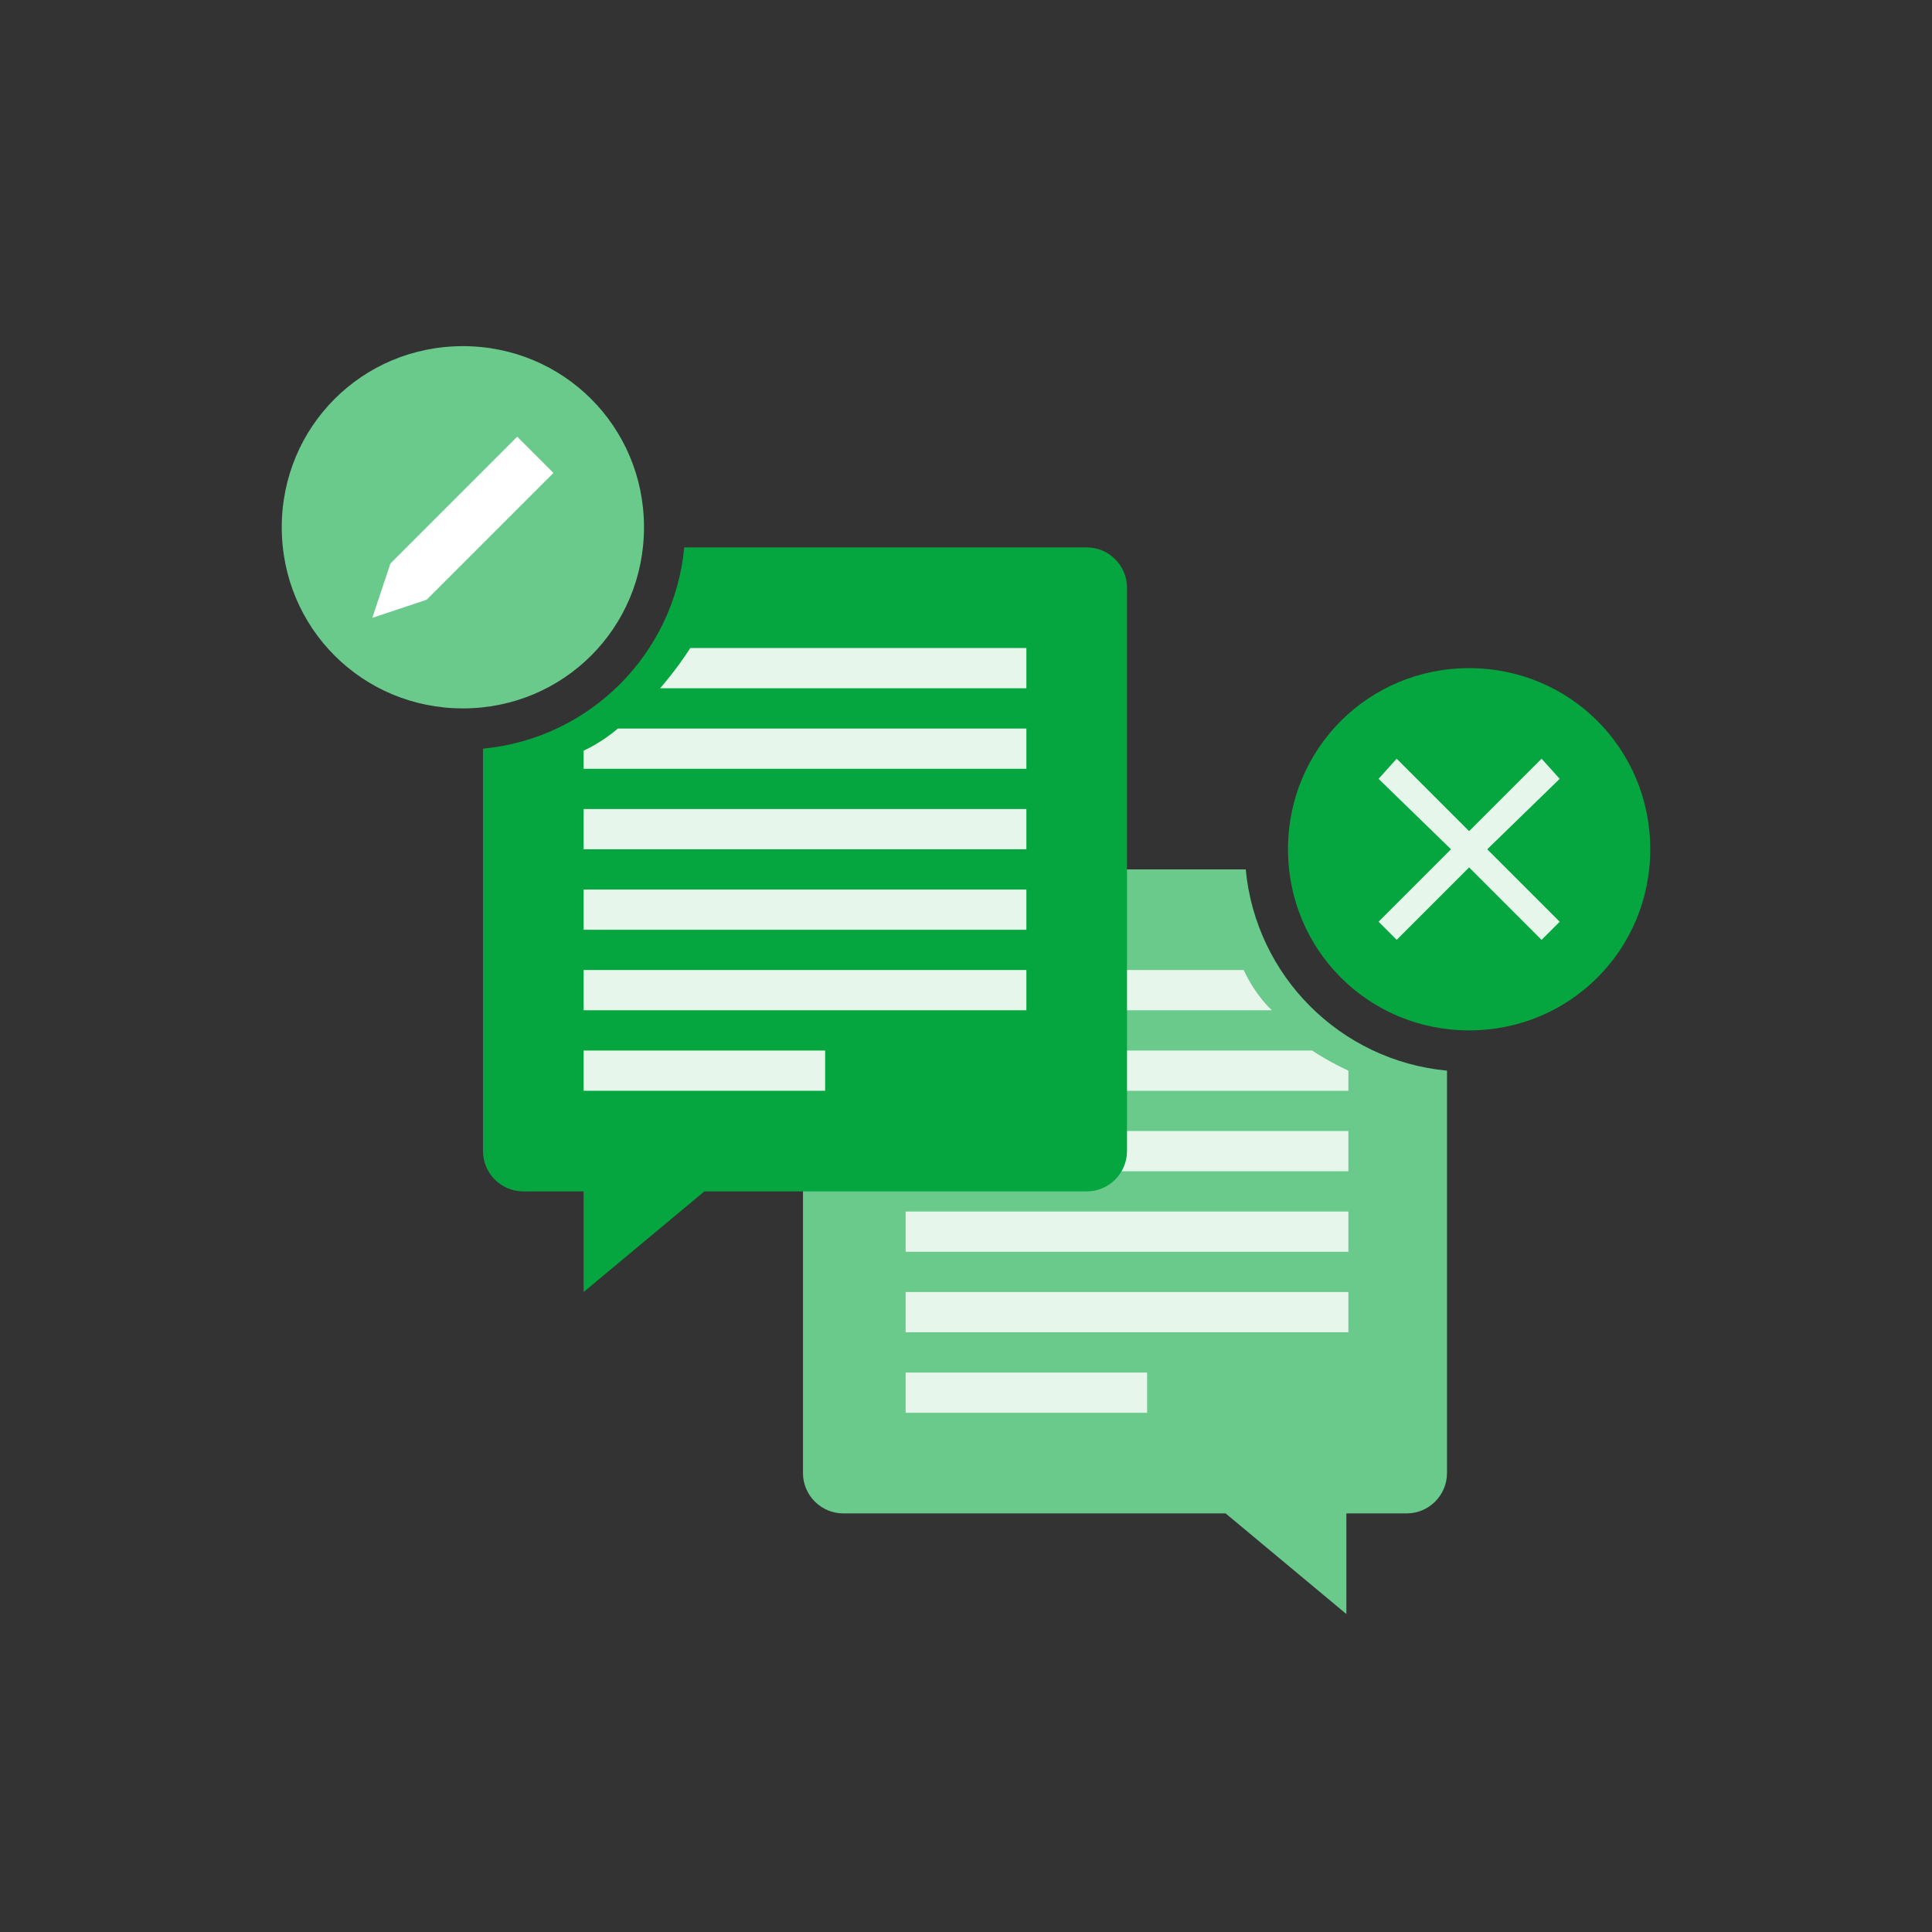 <svg xmlns="http://www.w3.org/2000/svg" viewBox="0 0 96 96"><rect x="0" y="0" width="96" height="96" fill="#333333" stroke="none"/><defs><style>.cls-1,.cls-5{fill:#e6f6eb;stroke-width:0;fill-rule:evenodd}.cls-5{fill:#05a63f}</style></defs><path d="M17.5 31.8h6.2l6.5-7.8-5.6-4.9-7.9 9.1.8 3.6z" style="fill:#fff;fill-rule:evenodd;stroke-width:0"/><path d="M52 31.4H34l-2.6 3.5-4.4 3.3v18.3h16v16h26.6V53.6l-5.1-2.4-2.4-3.9h-9.9L52 31.4z" class="cls-1"/><path d="M62 43.2h-9.8L52 57.7H39.9v15.5c0 1.1.9 2 2 2h19l6 5v-5h3c1.1 0 2-.9 2-2v-20c-5.3-.5-9.5-4.7-10-10Zm-8.6 5h8.4c.6 1.3 1.4 2 1.4 2h-9.8v-2Zm3.6 22H45v-2h12v2Zm10-4H45v-2h22v2Zm0-4H45v-2h22v2Zm0-4H53.4v-2H67v2Zm0-4H53.4v-2h11.8c.9.6 1.8 1 1.8 1v1Z" style="fill:#69ca8c;fill-rule:evenodd;stroke-width:0"/><path id="Path" d="M73 51.2c-5 0-9-4-9-9s4-9 9-9 9 4 9 9-4 9-9 9Z" style="fill:#05a63f;stroke-width:0"/><path d="M23 17.2c-5 0-9 4-9 9s4 9 9 9 9-4 9-9-4-9-9-9Zm-1.8 12.6-2.7.9.9-2.7 6.3-6.3 1.8 1.8-6.3 6.3Z" style="fill:#69ca8c;stroke-width:0"/><path d="M54 27.2H34c-.5 5.3-4.7 9.5-10 10v20c0 1.1.9 2 2 2h3v5l6-5h19c1.1 0 2-.9 2-2v-28c0-1.1-.9-2-2-2Zm-13 27H29v-2h12v2Zm10-4H29v-2h22v2Zm0-4H29v-2h22v2Zm0-4H29v-2h22v2Zm0-4H29v-.9s.9-.4 1.7-1.1H51v2Zm0-4H32.8s.8-.9 1.5-2H51v2Z" class="cls-5"/><g id="_00-Styleguide"><g id="_00.06"><g id="Group-36"><g id="Group-2"><g id="Icon-_-X"><g id="X"><path id="path-1" d="m77.5 38.7-3.6 3.5 3.6 3.6-.9.9-3.6-3.6-3.6 3.6-.9-.9 3.6-3.6-3.6-3.5.9-1 3.6 3.6 3.6-3.6.9 1z" class="cls-1"/></g></g></g></g></g></g></svg>
